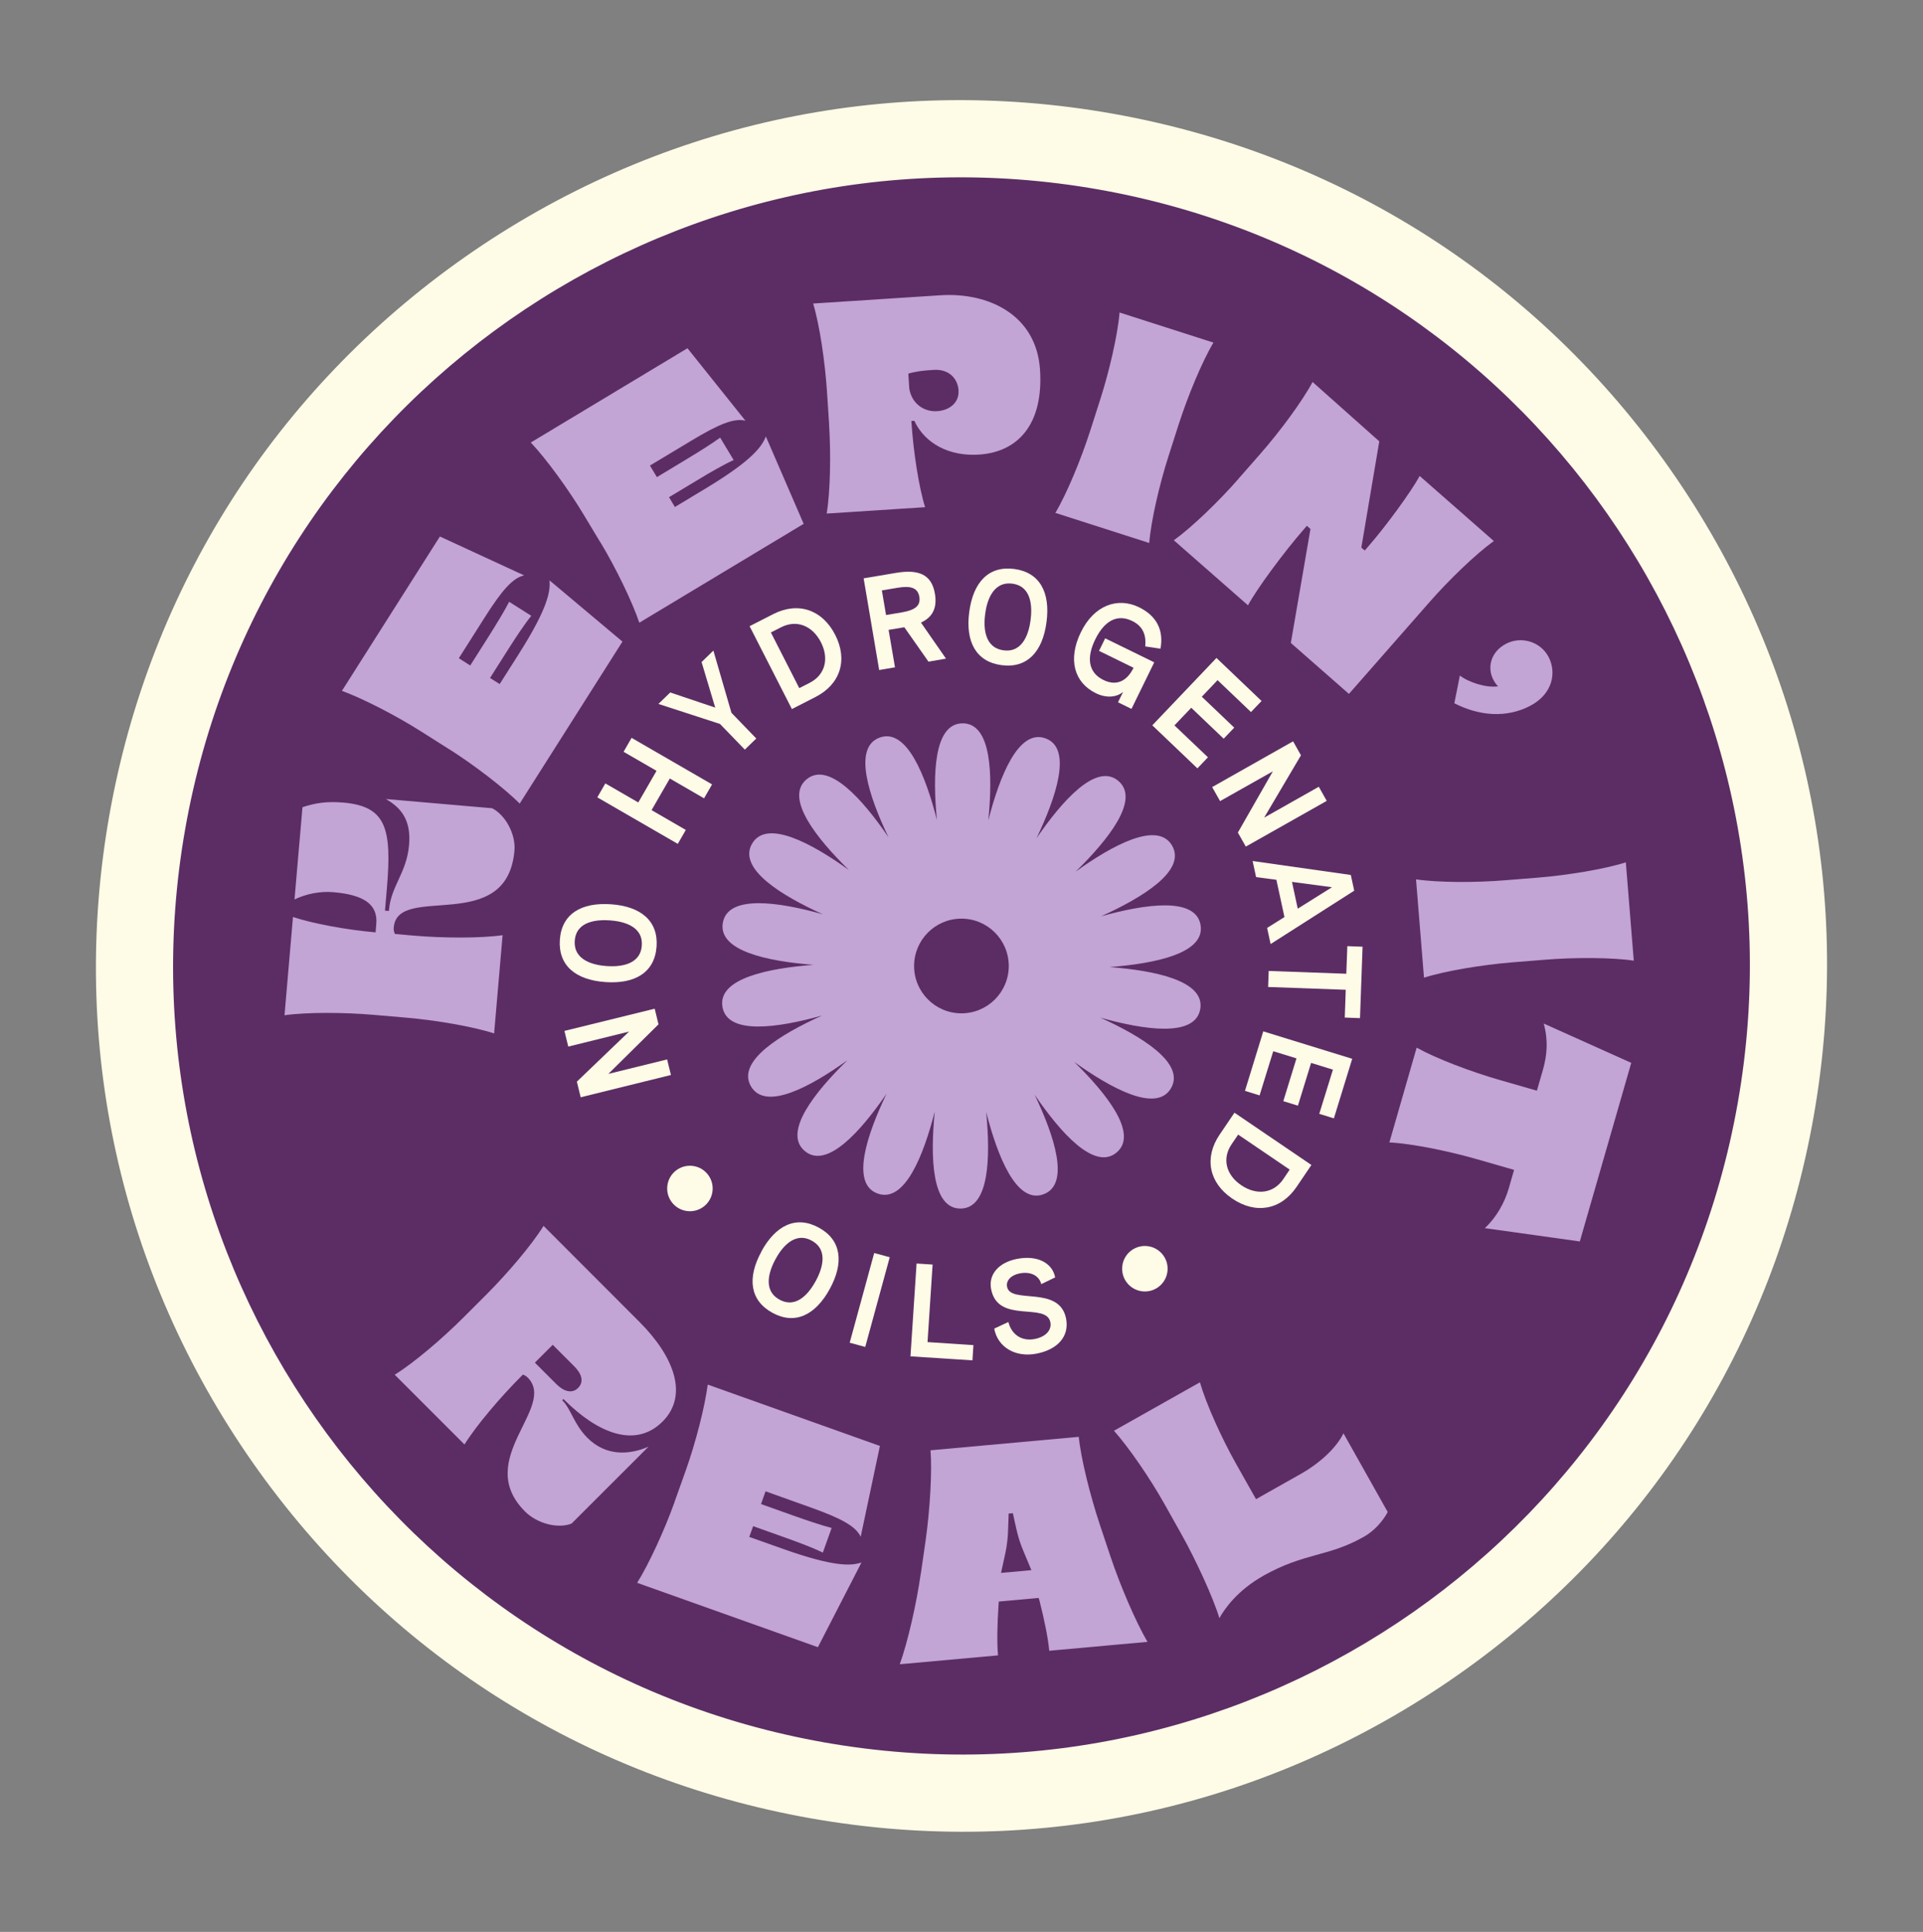<svg xmlns="http://www.w3.org/2000/svg" fill="none" viewBox="0 0 230 231" height="231" width="230">
<rect x="0" y="0" width="230" height="231" fill="#808080" stroke="none"/>
<path fill="#5C2D65" d="M97.823 212.894C44.127 203.426 8.139 152.031 17.608 98.334C27.076 44.638 78.472 8.641 132.169 18.11C185.866 27.578 221.853 78.973 212.385 132.669C202.917 186.366 151.522 222.353 97.825 212.885L97.823 212.894Z"></path>
<path fill="#FEFBE7" d="M131.37 22.652C182.651 31.694 216.888 80.59 207.846 131.871C198.804 183.153 149.908 217.39 98.626 208.348C47.345 199.305 13.108 150.41 22.15 99.128C31.192 47.847 80.088 13.61 131.37 22.652ZM132.971 13.572C105.741 8.771 78.275 14.863 55.633 30.717C32.988 46.581 17.87 70.307 13.07 97.527C8.271 124.748 14.361 152.222 30.215 174.865C46.07 197.508 69.796 212.626 97.025 217.427C124.255 222.229 151.72 216.137 174.363 200.282C197.006 184.428 212.124 160.702 216.926 133.472C221.727 106.243 215.635 78.777 199.78 56.135C183.926 33.492 160.2 18.373 132.971 13.572Z"></path>
<path fill="#C2A4D5" d="M47.089 110.873C47.06 111.196 47.139 111.491 47.238 111.677L49.46 111.872C52.973 112.173 57.443 112.203 60.113 111.822L59.099 123.57C56.541 122.735 52.122 121.993 48.619 121.685L44.681 121.346C41.167 121.045 36.697 121.015 34.028 121.396L35.041 109.648C37.43 110.434 41.41 111.173 44.812 111.474L44.92 111.493L45.006 110.478C45.213 108.08 43.43 106.989 39.88 106.681C38.266 106.547 36.654 106.871 35.225 107.546L36.177 96.517C37.667 96.031 39.02 95.792 41.059 95.964C46.212 96.414 46.886 99.07 46.267 106.3L46.045 108.883L46.506 108.926L46.525 108.817C46.76 105.947 48.637 104.378 48.925 101.049C49.167 98.292 48.186 96.687 46.151 95.542L58.867 96.642C60.454 97.465 61.701 99.735 61.531 101.708C60.649 111.916 47.559 105.555 47.097 110.884L47.089 110.873Z"></path>
<path fill="#C2A4D5" d="M53.718 89.585L50.375 87.469C47.404 85.579 43.421 83.528 40.897 82.606L52.614 64.15L62.691 68.801C61.347 69.098 60.079 70.503 57.939 73.88L54.879 78.705L56.242 79.573L58.459 76.078C59.367 74.647 60.331 73.057 60.899 71.959L63.543 73.633C62.766 74.591 61.733 76.15 60.827 77.572L58.609 81.067L59.764 81.794L62.058 78.183C65.622 72.567 65.835 70.62 65.723 69.392L74.449 76.716L62.16 96.082C60.255 94.192 56.7 91.468 53.72 89.576L53.718 89.585Z"></path>
<path fill="#C2A4D5" d="M71.832 64.897L69.79 61.504C67.972 58.487 65.334 54.867 63.488 52.912L82.224 41.639L89.159 50.305C87.822 49.976 86.055 50.656 82.638 52.722L77.737 55.668L78.57 57.051L82.111 54.914C83.556 54.045 85.145 53.052 86.134 52.328L87.749 55.009C86.63 55.514 85.006 56.444 83.559 57.322L80.019 59.45L80.721 60.623L84.387 58.414C90.085 54.981 91.153 53.334 91.599 52.186L96.122 62.636L76.465 74.458C75.604 71.909 73.645 67.885 71.828 64.868L71.832 64.897Z"></path>
<path fill="#C2A4D5" d="M99.17 50.768L98.911 46.818C98.679 43.304 98.037 38.875 97.256 36.294L112.466 35.306C118.205 34.932 123.965 37.624 124.393 44.224C124.808 50.579 121.894 54.044 117.083 54.357C113.568 54.589 110.62 53.049 109.36 50.318L109 50.339L109.013 50.481C109.238 53.929 109.876 58.17 110.647 60.646L98.876 61.407C99.316 58.751 99.384 54.279 99.162 50.757L99.17 50.768ZM114.65 46.701C114.554 45.233 113.477 44.116 111.679 44.229C110.458 44.304 109.561 44.399 108.641 44.677L108.756 46.467C109.05 48.25 110.49 49.272 112.101 49.163C113.54 49.07 114.738 48.167 114.643 46.69L114.65 46.701Z"></path>
<path fill="#C2A4D5" d="M130.387 51.528L131.594 47.762C132.673 44.404 133.684 40.051 133.905 37.366L145.132 40.965C143.751 43.278 142.047 47.415 140.97 50.764L139.763 54.53C138.684 57.888 137.673 62.24 137.453 64.926L126.226 61.327C127.607 59.014 129.31 54.877 130.387 51.528Z"></path>
<path fill="#C2A4D5" d="M148.112 57.263L150.724 54.288C153.046 51.636 155.718 48.054 156.99 45.675L164.969 52.774L162.823 65.474L163.229 65.827L163.581 65.421C165.785 62.907 168.8 58.758 169.8 56.912L178.67 64.692C176.483 66.263 173.266 69.375 170.945 72.028L161.338 82.972L154.39 76.879L156.737 63.25L156.307 62.874L156.002 63.223C153.61 65.956 150.328 70.395 149.266 72.38L140.396 64.6C142.583 63.029 145.8 59.917 148.121 57.265L148.112 57.263Z"></path>
<path fill="#C2A4D5" d="M174.606 80.773C175.592 81.555 177.757 82.283 179.181 82.066C179.035 81.937 178.804 81.653 178.623 81.303C177.815 79.775 178.341 77.911 180.124 76.98C181.97 76.014 184.266 76.746 185.206 78.532C186.23 80.472 185.652 83.01 183.041 84.385C180.244 85.858 177.004 85.652 173.946 84.092L174.605 80.782L174.606 80.773Z"></path>
<path fill="#C2A4D5" d="M180.017 105.255L183.958 104.939C187.473 104.65 191.888 103.931 194.457 103.111L195.408 114.868C192.744 114.473 188.269 114.471 184.754 114.759L180.813 115.075C177.299 115.364 172.884 116.083 170.315 116.903L169.364 105.146C172.028 105.541 176.503 105.543 180.017 105.255Z"></path>
<path fill="#C2A4D5" d="M179.364 129.134L183.819 130.415L184.538 127.93C185.052 126.13 185.184 124.374 184.636 122.386L195.106 127.088L188.954 148.443L177.588 146.851C178.961 145.596 179.962 143.797 180.443 142.131L181.091 139.886L176.636 138.604C173.25 137.633 168.867 136.738 166.177 136.601L169.439 125.268C171.791 126.581 175.978 128.162 179.364 129.134Z"></path>
<path fill="#C2A4D5" d="M63.115 164.72C62.941 164.539 62.734 164.437 62.551 164.358L62.371 164.533C59.881 167.024 56.979 170.425 55.553 172.72L47.213 164.378C49.505 162.957 52.909 160.056 55.399 157.564L58.194 154.771C60.684 152.28 63.587 148.878 65.012 146.583L76.502 158.084C80.545 162.129 82.426 166.805 79.245 169.979C75.984 173.233 71.467 171.351 67.471 167.36L67.391 167.281L67.243 167.432L67.267 167.455C68.333 168.523 68.614 170.277 70.268 171.935C72.458 174.119 75.222 173.998 77.565 172.979L68.359 182.178C66.759 182.813 64.263 182.204 62.792 180.728C56.569 174.5 66.665 168.267 63.108 164.709L63.115 164.72ZM66.544 165.502C67.436 166.39 68.424 166.677 69.141 165.96C69.88 165.22 69.572 164.258 68.68 163.37L66.109 160.801L63.973 162.933L66.544 165.502Z"></path>
<path fill="#C2A4D5" d="M80.673 179.601L82.004 175.875C83.188 172.555 84.308 168.221 84.647 165.557L105.241 172.895L102.943 183.752C102.356 182.516 100.705 181.579 96.943 180.242L91.562 178.319L91.022 179.843L94.915 181.232C96.51 181.794 98.276 182.396 99.468 182.7L98.414 185.65C97.313 185.1 95.565 184.445 93.971 183.874L90.078 182.486L89.617 183.771L93.653 185.204C99.916 187.431 101.873 187.215 103.037 186.83L97.824 196.958L76.207 189.261C77.629 186.984 79.499 182.914 80.683 179.593L80.673 179.601Z"></path>
<path fill="#C2A4D5" d="M110.14 188.143L110.719 184.117C111.219 180.535 111.5 176.025 111.295 173.415L129.021 171.803C129.29 174.416 130.382 178.793 131.518 182.223L132.805 186.073C133.951 189.505 135.784 193.816 137.243 196.32L125.493 197.385C125.35 195.806 124.897 193.647 124.335 191.423L124.229 191.067L119.462 191.5L119.43 191.897C119.28 194.183 119.227 196.392 119.367 197.934L107.618 198.998C108.593 196.277 109.625 191.703 110.134 188.123L110.14 188.143ZM123.355 187.74L122.381 185.405C121.733 183.877 121.51 182.593 121.147 180.937L120.643 180.98C120.561 182.828 120.617 183.84 120.268 185.604L119.729 188.074L123.345 187.747L123.355 187.74Z"></path>
<path fill="#C2A4D5" d="M151.09 188.426C147.983 190.172 146.437 192.408 145.845 193.484C145.063 190.911 142.953 186.364 141.219 183.297L139.281 179.847C137.558 176.772 135.025 173.086 133.235 171.076L143.515 165.286C144.267 167.872 146.063 171.859 147.787 174.934L150.226 179.258L155.549 176.255C157.991 174.879 159.881 173.031 160.686 171.385L165.974 180.79C165.974 180.79 165.083 182.655 163.078 183.781C158.816 186.184 156.069 185.625 151.081 188.425L151.09 188.426Z"></path>
<path fill="#FEFBE7" d="M67.966 125.136L67.509 123.267L78.304 120.612L78.761 122.48L72.763 128.407L79.79 126.678L80.249 128.538L69.452 131.203L68.996 129.334L75.237 123.348L67.956 125.144L67.966 125.136Z"></path>
<path fill="#FEFBE7" d="M72.424 117.429C68.854 117.183 66.752 115.455 66.96 112.365C67.174 109.295 69.502 107.88 73.063 108.124C76.633 108.369 78.735 110.097 78.53 113.169C78.313 116.258 75.985 117.673 72.424 117.429ZM72.939 110.049C71.542 109.953 68.91 110.069 68.745 112.493C68.579 114.916 71.168 115.419 72.565 115.516C73.961 115.612 76.597 115.478 76.762 113.054C76.927 110.631 74.335 110.146 72.939 110.049Z"></path>
<path fill="#FEFBE7" d="M81.067 100.904L71.441 95.34L72.4 93.674L76.342 95.951L78.525 92.17L74.583 89.893L75.541 88.227L85.167 93.791L84.209 95.457L80.114 93.087L77.931 96.868L82.026 99.238L81.067 100.904Z"></path>
<path fill="#FEFBE7" d="M89.087 89.635L86.117 86.565L78.75 84.17L80.162 82.8L85.544 84.61L83.912 79.164L85.323 77.793L87.485 85.233L90.454 88.303L89.076 89.642L89.087 89.635Z"></path>
<path fill="#FEFBE7" d="M94.714 84.783L89.655 74.875L92.474 73.434C95.447 71.918 98.349 72.879 99.9 75.923C101.43 78.927 100.507 81.825 97.534 83.342L94.714 84.783ZM95.596 82.279L96.829 81.654C98.712 80.694 99.177 78.745 98.191 76.802C97.168 74.796 95.265 74.067 93.434 74.999L92.201 75.624L95.596 82.279Z"></path>
<path fill="#FEFBE7" d="M113.145 78.754L111.05 79.115L108.162 75.001L106.281 75.316L107.045 79.794L105.154 80.116L103.295 69.153L107.145 68.503C109.808 68.055 111.42 68.629 111.819 70.984C112.118 72.741 111.508 73.813 110.151 74.444L113.153 78.765L113.145 78.754ZM105.475 70.596L105.976 73.539L107.857 73.225C109.47 72.948 110.134 72.419 109.956 71.358C109.772 70.277 108.92 70.014 107.356 70.281L105.475 70.596Z"></path>
<path fill="#FEFBE7" d="M115.927 73.169C116.392 69.628 118.243 67.623 121.316 68.034C124.371 68.442 125.642 70.847 125.166 74.395C124.701 77.936 122.849 79.941 119.794 79.534C116.721 79.123 115.46 76.719 115.925 73.178L115.927 73.169ZM123.264 74.135C123.443 72.753 123.496 70.113 121.082 69.79C118.674 69.478 118.009 72.029 117.831 73.411C117.644 74.792 117.618 77.436 120.032 77.759C122.438 78.081 123.086 75.517 123.264 74.135Z"></path>
<path fill="#FEFBE7" d="M129.28 75.59C130.863 72.349 133.695 71.369 136.237 72.613C138.348 73.65 139.208 75.355 138.799 77.568L136.975 77.293C137.084 76.198 136.88 74.964 135.432 74.259C133.597 73.355 132.068 74.274 131.002 76.446C129.936 78.617 130.143 80.413 131.979 81.308C133.574 82.086 134.818 81.406 135.579 79.846L131.451 77.826L132.184 76.326L138.053 79.196L135.33 84.764L133.719 83.974L134.331 82.734C133.53 83.398 132.297 83.489 131.073 82.89C128.461 81.615 127.698 78.831 129.28 75.59Z"></path>
<path fill="#FEFBE7" d="M137.821 86.728L145.495 78.673L150.888 83.818L149.625 85.14L145.626 81.327L143.742 83.307L147.621 87.005L146.358 88.327L142.479 84.629L140.469 86.737L144.477 90.552L143.214 91.874L137.821 86.728Z"></path>
<path fill="#FEFBE7" d="M157.744 94.09L158.684 95.763L149.005 101.228L148.055 99.553L152.239 92.23L145.929 95.789L144.979 94.114L154.66 88.641L155.601 90.314L151.197 97.767L157.727 94.078L157.744 94.09Z"></path>
<path fill="#FEFBE7" d="M151.553 110.954L153.626 109.654L152.662 105.196L150.236 104.88L149.818 102.953L161.563 104.621L161.971 106.5L151.971 112.882L151.553 110.954ZM154.527 105.45L155.217 108.651L159.311 106.087L154.518 105.448L154.527 105.45Z"></path>
<path fill="#FEFBE7" d="M151.74 116.098L161.024 116.433L161.148 113.132L162.97 113.2L162.663 121.74L160.84 121.672L160.958 118.35L151.674 118.014L151.742 116.089L151.74 116.098Z"></path>
<path fill="#FEFBE7" d="M151.103 123.325L161.731 126.603L159.539 133.725L157.79 133.183L159.424 127.9L156.814 127.094L155.238 132.208L153.489 131.666L155.065 126.551L152.286 125.696L150.652 130.979L148.904 130.436L151.095 123.314L151.103 123.325Z"></path>
<path fill="#FEFBE7" d="M147.654 133.053L156.851 139.299L155.079 141.917C153.207 144.676 150.197 145.232 147.372 143.31C144.588 141.415 144.001 138.428 145.873 135.669L147.645 133.051L147.654 133.053ZM148.092 135.667L147.31 136.812C146.122 138.559 146.66 140.498 148.449 141.712C150.314 142.977 152.329 142.696 153.481 140.998L154.254 139.852L148.075 135.655L148.092 135.667Z"></path>
<path fill="#FEFBE7" d="M91.061 149.643C92.775 146.509 95.216 145.301 97.939 146.793C100.646 148.272 100.956 150.976 99.251 154.111C97.538 157.245 95.097 158.453 92.39 156.974C89.674 155.493 89.355 152.787 91.069 149.654L91.061 149.643ZM97.561 153.186C98.227 151.955 99.22 149.509 97.085 148.346C94.95 147.183 93.42 149.329 92.753 150.559C92.087 151.79 91.112 154.239 93.239 155.401C95.374 156.564 96.887 154.406 97.563 153.177L97.561 153.186Z"></path>
<path fill="#FEFBE7" d="M101.628 160.551L104.559 149.824L106.417 150.33L103.486 161.057L101.628 160.551Z"></path>
<path fill="#FEFBE7" d="M108.895 162.187L109.627 151.082L111.544 151.204L110.938 160.478L116.426 160.838L116.311 162.661L108.906 162.18L108.895 162.187Z"></path>
<path fill="#FEFBE7" d="M118.905 158.869L120.608 158.074C120.981 159.573 122.192 160.404 123.751 160.108C125.109 159.842 125.806 159.019 125.63 158.108C125.156 155.646 119.333 158.355 118.541 154.134C118.203 152.389 119.449 150.952 121.649 150.525C124.053 150.06 125.865 150.988 126.202 152.741L124.543 153.544C124.276 152.514 123.26 152.007 121.951 152.264C120.934 152.459 120.303 153.115 120.452 153.862C120.861 156.003 126.73 153.621 127.512 157.682C127.911 159.774 126.525 161.365 123.967 161.859C121.457 162.343 119.336 161.099 118.914 158.871L118.905 158.869Z"></path>
<path fill="#FEFBE7" d="M136.46 154.382C137.94 154.643 139.35 153.655 139.611 152.176C139.872 150.697 138.884 149.286 137.405 149.025C135.926 148.764 134.515 149.752 134.254 151.231C133.993 152.71 134.981 154.121 136.46 154.382Z"></path>
<path fill="#FEFBE7" d="M82.046 144.788C83.526 145.049 84.936 144.061 85.197 142.582C85.458 141.103 84.47 139.692 82.991 139.431C81.512 139.17 80.101 140.158 79.84 141.637C79.579 143.117 80.567 144.527 82.046 144.788Z"></path>
<path fill="#C2A4D5" d="M132.711 115.634C138.114 115.219 144.19 114.011 143.591 110.59C142.991 107.188 136.897 108.11 131.688 109.567C136.62 107.336 141.922 104.118 140.189 101.113C138.455 98.116 133.043 101.067 128.655 104.22C132.527 100.43 136.408 95.599 133.753 93.368C131.107 91.146 127.032 95.774 123.971 100.228C126.313 95.341 128.304 89.468 125.05 88.288C121.804 87.108 119.555 92.843 118.209 98.079C118.744 92.686 118.605 86.49 115.139 86.49C111.672 86.49 111.534 92.658 112.059 98.033C110.713 92.787 108.464 87.007 105.209 88.196C101.964 89.376 103.928 95.221 106.26 100.098C103.208 95.627 99.115 90.971 96.46 93.193C93.814 95.415 97.658 100.237 101.521 104.017C97.123 100.864 91.684 97.886 89.951 100.882C88.217 103.879 93.482 107.087 98.405 109.318C93.187 107.852 87.065 106.921 86.456 110.332C85.857 113.734 91.896 114.951 97.289 115.366C91.887 115.781 85.811 116.989 86.41 120.409C87.01 123.811 93.104 122.889 98.313 121.433C93.38 123.664 88.079 126.882 89.812 129.887C91.546 132.884 96.957 129.933 101.346 126.78C97.474 130.569 93.592 135.401 96.257 137.632C98.903 139.854 102.978 135.225 106.039 130.772C103.697 135.659 101.706 141.532 104.96 142.712C108.205 143.892 110.455 138.157 111.801 132.92C111.266 138.314 111.405 144.51 114.871 144.51C118.338 144.51 118.476 138.342 117.951 132.967C119.297 138.213 121.546 143.993 124.801 142.804C128.046 141.624 126.082 135.779 123.75 130.901C126.802 135.373 130.895 140.029 133.55 137.807C136.196 135.585 132.352 130.763 128.489 126.983C132.887 130.136 138.326 133.114 140.059 130.118C141.793 127.121 136.528 123.913 131.605 121.682C136.823 123.148 142.945 124.079 143.554 120.668C144.153 117.265 138.114 116.048 132.721 115.634H132.711ZM114.991 121.165C111.866 121.165 109.33 118.63 109.33 115.505C109.33 112.379 111.866 109.844 114.991 109.844C118.117 109.844 120.652 112.379 120.652 115.505C120.652 118.63 118.117 121.165 114.991 121.165Z"></path>
</svg>
